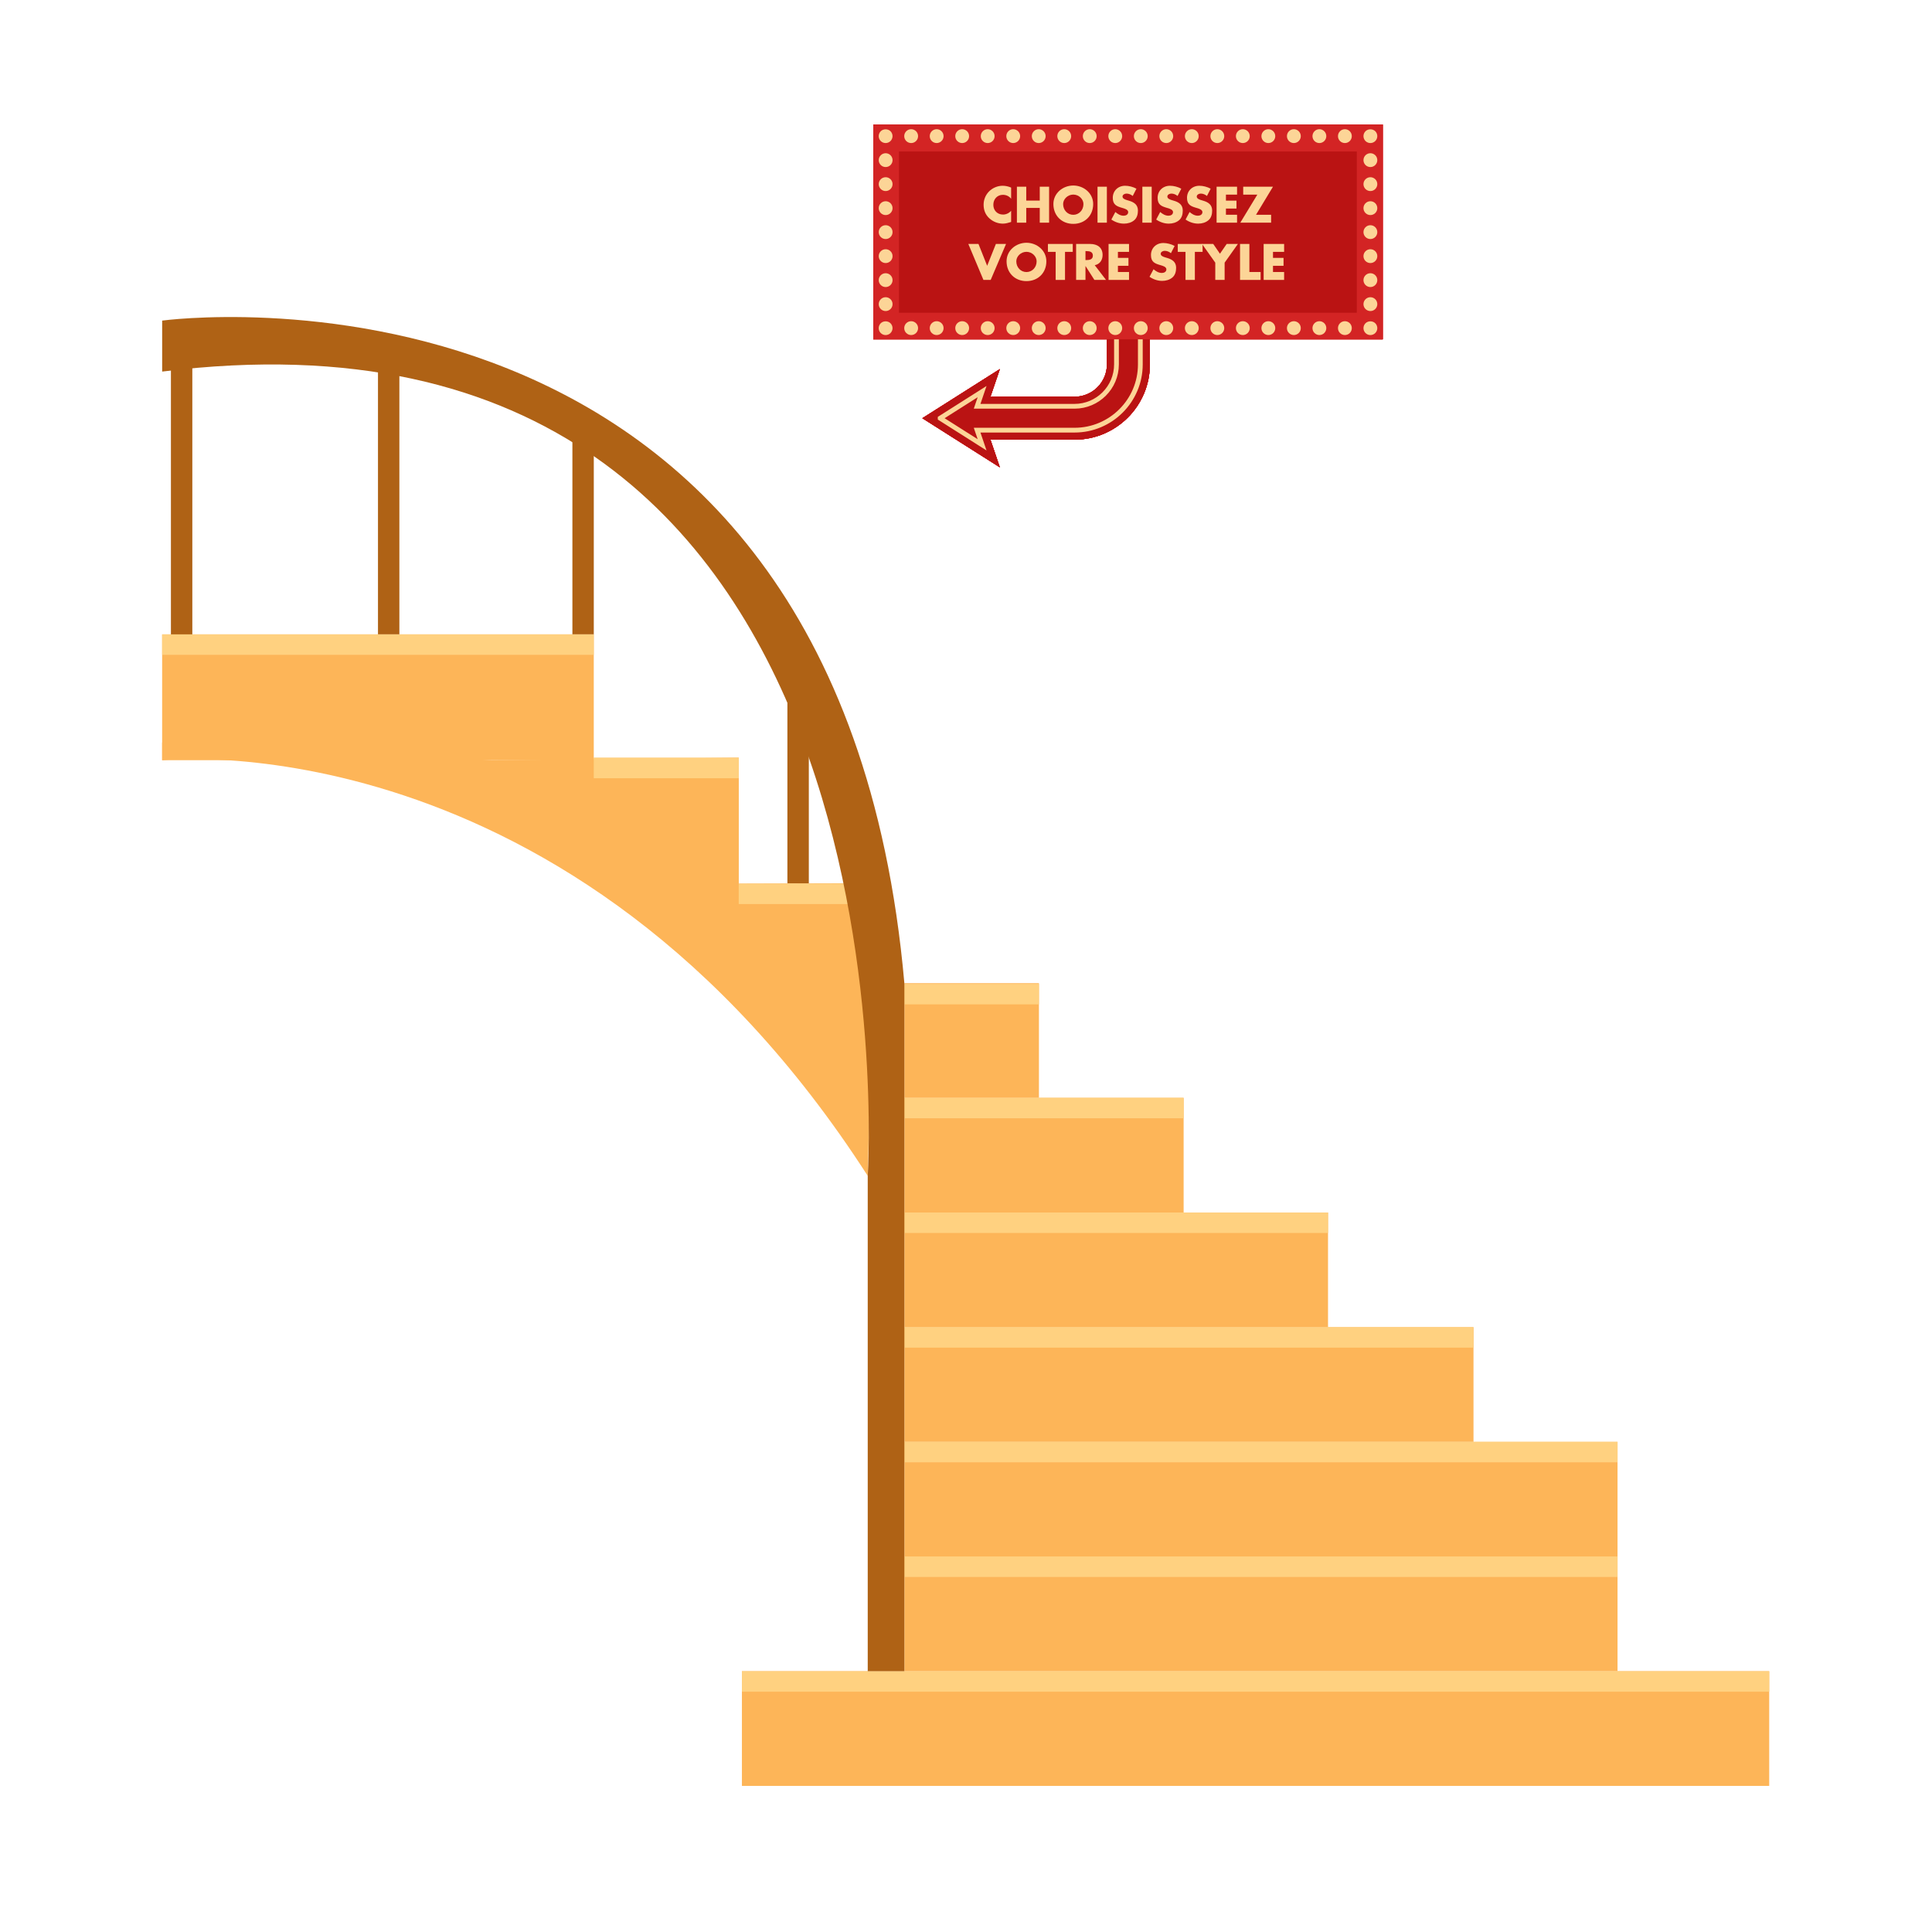 <?xml version="1.0" encoding="UTF-8"?><svg xmlns="http://www.w3.org/2000/svg" xmlns:xlink="http://www.w3.org/1999/xlink" viewBox="0 0 810 800"><defs><style>.cls-1{fill:#fcd597;}.cls-2{fill:#ffd180;}.cls-3{fill:#fdb558;}.cls-4{fill:#ba1313;}.cls-5{fill:#af6215;}.cls-6,.cls-7,.cls-8,.cls-9,.cls-10,.cls-11{fill:#d32424;}.cls-12{fill:none;stroke:#fcd597;stroke-miterlimit:10;stroke-width:2px;}.cls-7{filter:url(#drop-shadow-1);}.cls-8{filter:url(#drop-shadow-2);}.cls-9{filter:url(#drop-shadow-3);}.cls-10{filter:url(#drop-shadow-4);}.cls-11{filter:url(#drop-shadow-5);}</style><filter id="drop-shadow-1" filterUnits="userSpaceOnUse"><feOffset dx="0" dy="0"/><feGaussianBlur result="blur" stdDeviation="14"/><feFlood flood-color="#f4ca9d" flood-opacity="1"/><feComposite in2="blur" operator="in"/><feComposite in="SourceGraphic"/></filter><filter id="drop-shadow-2" filterUnits="userSpaceOnUse"><feOffset dx="0" dy="0"/><feGaussianBlur result="blur-2" stdDeviation="14"/><feFlood flood-color="#f4ca9d" flood-opacity="1"/><feComposite in2="blur-2" operator="in"/><feComposite in="SourceGraphic"/></filter><filter id="drop-shadow-3" filterUnits="userSpaceOnUse"><feOffset dx="0" dy="0"/><feGaussianBlur result="blur-3" stdDeviation="14"/><feFlood flood-color="#f4ca9d" flood-opacity="1"/><feComposite in2="blur-3" operator="in"/><feComposite in="SourceGraphic"/></filter><filter id="drop-shadow-4" filterUnits="userSpaceOnUse"><feOffset dx="0" dy="0"/><feGaussianBlur result="blur-4" stdDeviation="14"/><feFlood flood-color="#f4ca9d" flood-opacity="1"/><feComposite in2="blur-4" operator="in"/><feComposite in="SourceGraphic"/></filter><filter id="drop-shadow-5" filterUnits="userSpaceOnUse"><feOffset dx="0" dy="0"/><feGaussianBlur result="blur-5" stdDeviation="14"/><feFlood flood-color="#f4ca9d" flood-opacity="1"/><feComposite in2="blur-5" operator="in"/><feComposite in="SourceGraphic"/></filter></defs><g id="HOVER"><path class="cls-7" d="M579.71,52.21h-213.57v90.06h97.96v10.49c0,7.49-6.09,13.58-13.58,13.58h-35.27l3.95-11.6-32.5,20.6,32.5,20.6-3.95-11.6h35.27c17.42,0,31.58-14.17,31.58-31.58v-10.49h97.61V52.21Z"/><path class="cls-8" d="M579.71,52.21h-213.57v90.06h97.96v10.49c0,7.49-6.09,13.58-13.58,13.58h-35.27l3.95-11.6-32.5,20.6,32.5,20.6-3.95-11.6h35.27c17.42,0,31.58-14.17,31.58-31.58v-10.49h97.61V52.21Z"/><path class="cls-9" d="M579.71,52.21h-213.57v90.06h97.96v10.49c0,7.49-6.09,13.58-13.58,13.58h-35.27l3.95-11.6-32.5,20.6,32.5,20.6-3.95-11.6h35.27c17.42,0,31.58-14.17,31.58-31.58v-10.49h97.61V52.21Z"/><path class="cls-10" d="M579.71,52.21h-213.57v90.06h97.96v10.49c0,7.49-6.09,13.58-13.58,13.58h-35.27l3.95-11.6-32.5,20.6,32.5,20.6-3.95-11.6h35.27c17.42,0,31.58-14.17,31.58-31.58v-10.49h97.61V52.21Z"/><path class="cls-11" d="M579.71,52.21h-213.57v90.06h97.96v10.49c0,7.49-6.09,13.58-13.58,13.58h-35.27l3.95-11.6-32.5,20.6,32.5,20.6-3.95-11.6h35.27c17.42,0,31.58-14.17,31.58-31.58v-10.49h97.61V52.21Z"/></g><g id="PANNEAU"><g><rect class="cls-3" x="311.05" y="700.67" width="430.7" height="48.08" transform="translate(1052.8 1449.43) rotate(-180)"/><rect class="cls-3" x="379.16" y="652.6" width="299" height="48.08" transform="translate(1057.32 1353.27) rotate(-180)"/><rect class="cls-3" x="379.16" y="604.52" width="299" height="48.08" transform="translate(1057.32 1257.11) rotate(-180)"/><rect class="cls-3" x="379.16" y="556.44" width="238.61" height="48.08" transform="translate(996.93 1160.96) rotate(-180)"/><rect class="cls-3" x="379.16" y="508.36" width="177.62" height="48.08" transform="translate(935.94 1064.8) rotate(-180)"/><rect class="cls-3" x="379.16" y="460.28" width="117.08" height="48.08" transform="translate(875.4 968.64) rotate(-180)"/><rect class="cls-3" x="379.16" y="412.2" width="56.43" height="48.08" transform="translate(814.74 872.49) rotate(-180)"/><rect class="cls-3" x="67.99" y="265.97" width="180.96" height="52.75" transform="translate(316.93 584.69) rotate(-180)"/><rect class="cls-3" x="248.95" y="317.72" width="60.77" height="52.75" transform="translate(558.66 688.19) rotate(-180)"/><path class="cls-3" d="M67.99,318.72s171.61-18.7,295.81,174.28c0,0,4.01-111.99-8.01-122.68l-46.08,.14v-20.37s0-32.39,0-32.39l-103.5,1-138.23-7.35v7.35Z"/><polyline class="cls-5" points="330.12 294.71 330.12 370.33 339.1 370.33 339.1 294.71 330.12 294.71"/><polyline class="cls-5" points="239.98 179.38 239.98 265.97 248.95 265.97 248.95 179.38 239.98 179.38"/><polyline class="cls-5" points="158.47 151.78 158.47 265.97 167.44 265.97 167.44 151.78 158.47 151.78"/><polyline class="cls-5" points="71.66 146.03 71.66 269.79 80.63 269.79 80.63 146.03 71.66 146.03"/><rect class="cls-2" x="311.05" y="700.67" width="430.7" height="8.58" transform="translate(1052.8 1409.93) rotate(-180)"/><rect class="cls-2" x="379.16" y="652.6" width="299" height="8.58" transform="translate(1057.32 1313.77) rotate(-180)"/><rect class="cls-2" x="379.16" y="604.52" width="299" height="8.58" transform="translate(1057.32 1217.61) rotate(-180)"/><rect class="cls-2" x="379.16" y="556.44" width="238.61" height="8.58" transform="translate(996.93 1121.46) rotate(-180)"/><rect class="cls-2" x="379.16" y="508.36" width="177.62" height="8.58" transform="translate(935.94 1025.3) rotate(-180)"/><rect class="cls-2" x="379.16" y="460.28" width="117.08" height="8.58" transform="translate(875.4 929.14) rotate(-180)"/><rect class="cls-2" x="379.16" y="412.51" width="56.43" height="8.58" transform="translate(814.74 833.6) rotate(-180)"/><rect class="cls-2" x="309.71" y="370.47" width="47.73" height="8.58" transform="translate(667.16 749.52) rotate(-180)"/><rect class="cls-2" x="248.95" y="317.72" width="60.77" height="8.58" transform="translate(558.66 644.01) rotate(-180)"/><rect class="cls-2" x="67.99" y="265.97" width="180.96" height="8.58" transform="translate(316.93 540.51) rotate(-180)"/><path class="cls-5" d="M379.16,700.67h-15.36v-207.67S388.51,115.72,67.99,155.79v-21.37s283.13-38.73,311.17,277.79v288.47Z"/></g><g><g><path class="cls-4" d="M464.1,55.58v97.18c0,7.49-6.09,13.58-13.58,13.58h-35.27l3.95-11.6-32.5,20.6,32.5,20.6-3.95-11.6h35.27c17.42,0,31.58-14.17,31.58-31.58V55.58h-18Z"/><path class="cls-12" d="M394.17,175.35l17.58,11.15-2.09-6.15h40.85c15.21,0,27.58-12.37,27.58-27.58V59.83h-10v92.93c0,9.7-7.89,17.58-17.58,17.58h-40.85l2.09-6.15-17.58,11.15h0Z"/></g><g><rect class="cls-6" x="366.14" y="52.21" width="213.57" height="90.06"/><rect class="cls-4" x="376.9" y="63.51" width="191.95" height="67.62"/><g><path class="cls-1" d="M371.3,140.48c.76,0,1.52-.31,2.05-.85,.54-.54,.85-1.29,.85-2.05s-.31-1.51-.85-2.05c-1.08-1.08-3.02-1.08-4.1,0-.54,.54-.85,1.29-.85,2.05s.31,1.51,.85,2.05,1.29,.85,2.05,.85h0Z"/><g><path class="cls-1" d="M384.91,137.57c0-1.61-1.31-2.9-2.9-2.9h0c-1.61,0-2.91,1.3-2.91,2.9h0c0,1.61,1.31,2.9,2.91,2.9h0c1.6,0,2.9-1.3,2.9-2.9Z"/><path class="cls-1" d="M395.6,137.57c0-1.61-1.31-2.9-2.9-2.9h0c-1.61,0-2.9,1.3-2.9,2.9h0c0,1.61,1.3,2.9,2.9,2.9h0c1.6,0,2.9-1.3,2.9-2.9Z"/><path class="cls-1" d="M406.3,137.57c0-1.61-1.3-2.9-2.9-2.9h0c-1.6,0-2.9,1.3-2.9,2.9h0c0,1.61,1.31,2.9,2.9,2.9h0c1.61,0,2.9-1.3,2.9-2.9Z"/><path class="cls-1" d="M416.99,137.57c0-1.61-1.3-2.9-2.9-2.9h0c-1.6,0-2.9,1.3-2.9,2.9h0c0,1.61,1.31,2.9,2.9,2.9h0c1.61,0,2.9-1.3,2.9-2.9Z"/><path class="cls-1" d="M427.7,137.57c0-1.61-1.31-2.9-2.9-2.9h0c-1.61,0-2.9,1.3-2.9,2.9h0c0,1.61,1.3,2.9,2.9,2.9h0c1.6,0,2.9-1.3,2.9-2.9Z"/><path class="cls-1" d="M438.39,137.57c0-1.61-1.3-2.9-2.9-2.9h0c-1.61,0-2.9,1.3-2.9,2.9h0c0,1.61,1.3,2.9,2.9,2.9h0c1.61,0,2.9-1.3,2.9-2.9Z"/><path class="cls-1" d="M449.09,137.57c0-1.61-1.3-2.9-2.9-2.9h0c-1.61,0-2.9,1.3-2.9,2.9h0c0,1.61,1.3,2.9,2.9,2.9h0c1.61,0,2.9-1.3,2.9-2.9Z"/><path class="cls-1" d="M459.78,137.57c0-1.61-1.3-2.9-2.9-2.9h0c-1.6,0-2.9,1.3-2.9,2.9h0c0,1.61,1.31,2.9,2.9,2.9h0c1.61,0,2.9-1.3,2.9-2.9Z"/><path class="cls-1" d="M470.48,137.57c0-1.61-1.31-2.9-2.9-2.9h0c-1.61,0-2.9,1.3-2.9,2.9h0c0,1.61,1.3,2.9,2.9,2.9h0c1.6,0,2.9-1.3,2.9-2.9Z"/><path class="cls-1" d="M481.18,137.57c0-1.61-1.3-2.9-2.9-2.9h0c-1.61,0-2.9,1.3-2.9,2.9h0c0,1.61,1.3,2.9,2.9,2.9h0c1.61,0,2.9-1.3,2.9-2.9Z"/><path class="cls-1" d="M491.87,137.57c0-1.61-1.3-2.9-2.9-2.9h0c-1.61,0-2.9,1.3-2.9,2.9h0c0,1.61,1.3,2.9,2.9,2.9h0c1.61,0,2.9-1.3,2.9-2.9Z"/><path class="cls-1" d="M502.57,137.57c0-1.61-1.3-2.9-2.89-2.9h0c-1.61,0-2.91,1.3-2.91,2.9h0c0,1.61,1.31,2.9,2.91,2.9h0c1.6,0,2.89-1.3,2.89-2.9Z"/><path class="cls-1" d="M513.27,137.57c0-1.61-1.31-2.9-2.9-2.9h0c-1.61,0-2.9,1.3-2.9,2.9h0c0,1.61,1.3,2.9,2.9,2.9h0c1.6,0,2.9-1.3,2.9-2.9Z"/><path class="cls-1" d="M523.96,137.57c0-1.61-1.3-2.9-2.9-2.9h0c-1.61,0-2.9,1.3-2.9,2.9h0c0,1.61,1.3,2.9,2.9,2.9h0c1.61,0,2.9-1.3,2.9-2.9Z"/><path class="cls-1" d="M534.66,137.57c0-1.61-1.3-2.9-2.9-2.9h0c-1.6,0-2.9,1.3-2.9,2.9h0c0,1.61,1.31,2.9,2.9,2.9h0c1.61,0,2.9-1.3,2.9-2.9Z"/><path class="cls-1" d="M545.36,137.57c0-1.61-1.31-2.9-2.91-2.9h0c-1.6,0-2.9,1.3-2.9,2.9h0c0,1.61,1.31,2.9,2.9,2.9h0c1.61,0,2.91-1.3,2.91-2.9Z"/><path class="cls-1" d="M556.06,137.57c0-1.61-1.31-2.9-2.9-2.9h0c-1.61,0-2.9,1.3-2.9,2.9h0c0,1.61,1.3,2.9,2.9,2.9h0c1.6,0,2.9-1.3,2.9-2.9Z"/><path class="cls-1" d="M566.75,137.57c0-1.61-1.3-2.9-2.9-2.9h0c-1.61,0-2.9,1.3-2.9,2.9h0c0,1.61,1.3,2.9,2.9,2.9h0c1.61,0,2.9-1.3,2.9-2.9Z"/></g><path class="cls-1" d="M574.54,140.48c.76,0,1.51-.31,2.05-.85,.54-.54,.85-1.29,.85-2.05s-.31-1.51-.85-2.05c-1.08-1.08-3.02-1.08-4.1,0-.54,.54-.85,1.29-.85,2.05s.31,1.51,.85,2.05,1.29,.85,2.05,.85h0Z"/><g><path class="cls-1" d="M577.44,127.51c0-1.6-1.3-2.9-2.9-2.9h0c-1.6,0-2.9,1.31-2.9,2.9h0c0,1.61,1.31,2.9,2.9,2.9h0c1.61,0,2.9-1.3,2.9-2.9Z"/><path class="cls-1" d="M577.44,117.45c0-1.61-1.3-2.9-2.9-2.9h0c-1.6,0-2.9,1.3-2.9,2.9h0c0,1.6,1.31,2.9,2.9,2.9h0c1.61,0,2.9-1.31,2.9-2.9Z"/><path class="cls-1" d="M577.44,107.39c0-1.61-1.3-2.9-2.9-2.9h0c-1.6,0-2.9,1.3-2.9,2.9h0c0,1.61,1.31,2.9,2.9,2.9h0c1.61,0,2.9-1.3,2.9-2.9Z"/><path class="cls-1" d="M577.44,97.32c0-1.6-1.3-2.9-2.9-2.9h0c-1.6,0-2.9,1.31-2.9,2.9h0c0,1.61,1.31,2.9,2.9,2.9h0c1.61,0,2.9-1.3,2.9-2.9Z"/><path class="cls-1" d="M577.44,87.27c0-1.61-1.3-2.9-2.9-2.9h0c-1.6,0-2.9,1.3-2.9,2.9h0c0,1.6,1.31,2.9,2.9,2.9h0c1.61,0,2.9-1.31,2.9-2.9Z"/><path class="cls-1" d="M577.44,77.2c0-1.61-1.3-2.9-2.9-2.9h0c-1.6,0-2.9,1.3-2.9,2.9h0c0,1.61,1.31,2.9,2.9,2.9h0c1.61,0,2.9-1.3,2.9-2.9Z"/><path class="cls-1" d="M577.44,67.14c0-1.61-1.3-2.9-2.9-2.9h0c-1.6,0-2.9,1.3-2.9,2.9h0c0,1.61,1.31,2.9,2.9,2.9h0c1.61,0,2.9-1.3,2.9-2.9Z"/></g><path class="cls-1" d="M574.54,59.98c.76,0,1.51-.31,2.05-.85,.54-.54,.85-1.29,.85-2.06s-.31-1.51-.85-2.05c-1.08-1.07-3.02-1.07-4.1,0-.54,.54-.85,1.3-.85,2.05s.31,1.52,.85,2.06,1.29,.85,2.05,.85h0Z"/><g><path class="cls-1" d="M384.91,57.08c0-1.61-1.31-2.91-2.9-2.91h0c-1.61,0-2.91,1.31-2.91,2.91h0c0,1.6,1.31,2.9,2.91,2.9h0c1.6,0,2.9-1.31,2.9-2.9Z"/><path class="cls-1" d="M395.6,57.08c0-1.61-1.31-2.91-2.9-2.91h0c-1.61,0-2.9,1.31-2.9,2.91h0c0,1.6,1.3,2.9,2.9,2.9h0c1.6,0,2.9-1.31,2.9-2.9Z"/><path class="cls-1" d="M406.3,57.08c0-1.61-1.3-2.91-2.9-2.91h0c-1.6,0-2.9,1.31-2.9,2.91h0c0,1.6,1.31,2.9,2.9,2.9h0c1.61,0,2.9-1.31,2.9-2.9Z"/><path class="cls-1" d="M416.99,57.08c0-1.61-1.3-2.91-2.9-2.91h0c-1.6,0-2.9,1.31-2.9,2.91h0c0,1.6,1.31,2.9,2.9,2.9h0c1.61,0,2.9-1.31,2.9-2.9Z"/><path class="cls-1" d="M427.7,57.08c0-1.61-1.31-2.91-2.91-2.91h0c-1.6,0-2.89,1.31-2.89,2.91h0c0,1.6,1.3,2.9,2.89,2.9h0c1.61,0,2.91-1.31,2.91-2.9Z"/><path class="cls-1" d="M438.39,57.08c0-1.61-1.3-2.91-2.9-2.91h0c-1.61,0-2.9,1.31-2.9,2.91h0c0,1.6,1.3,2.9,2.9,2.9h0c1.61,0,2.9-1.31,2.9-2.9Z"/><path class="cls-1" d="M449.09,57.08c0-1.61-1.3-2.91-2.9-2.91h0c-1.61,0-2.9,1.31-2.9,2.91h0c0,1.6,1.3,2.9,2.9,2.9h0c1.61,0,2.9-1.31,2.9-2.9Z"/><path class="cls-1" d="M459.78,57.08c0-1.61-1.3-2.91-2.9-2.91h0c-1.6,0-2.9,1.31-2.9,2.91h0c0,1.6,1.31,2.9,2.9,2.9h0c1.61,0,2.9-1.31,2.9-2.9Z"/><path class="cls-1" d="M470.48,57.08c0-1.61-1.31-2.91-2.9-2.91h0c-1.61,0-2.9,1.31-2.9,2.91h0c0,1.6,1.3,2.9,2.9,2.9h0c1.6,0,2.9-1.31,2.9-2.9Z"/><path class="cls-1" d="M481.18,57.08c0-1.61-1.3-2.91-2.9-2.91h0c-1.61,0-2.9,1.31-2.9,2.91h0c0,1.6,1.3,2.9,2.9,2.9h0c1.61,0,2.9-1.31,2.9-2.9Z"/><path class="cls-1" d="M491.87,57.08c0-1.61-1.3-2.91-2.9-2.91h0c-1.61,0-2.9,1.31-2.9,2.91h0c0,1.6,1.3,2.9,2.9,2.9h0c1.61,0,2.9-1.31,2.9-2.9Z"/><path class="cls-1" d="M502.57,57.08c0-1.61-1.3-2.91-2.89-2.91h0c-1.61,0-2.91,1.31-2.91,2.91h0c0,1.6,1.31,2.9,2.91,2.9h0c1.6,0,2.89-1.31,2.89-2.9Z"/><path class="cls-1" d="M513.27,57.08c0-1.61-1.31-2.91-2.9-2.91h0c-1.61,0-2.9,1.31-2.9,2.91h0c0,1.6,1.3,2.9,2.9,2.9h0c1.6,0,2.9-1.31,2.9-2.9Z"/><path class="cls-1" d="M523.96,57.08c0-1.61-1.3-2.91-2.9-2.91h0c-1.61,0-2.9,1.31-2.9,2.91h0c0,1.6,1.3,2.9,2.9,2.9h0c1.61,0,2.9-1.31,2.9-2.9Z"/><path class="cls-1" d="M534.66,57.08c0-1.61-1.3-2.91-2.9-2.91h0c-1.6,0-2.9,1.31-2.9,2.91h0c0,1.6,1.31,2.9,2.9,2.9h0c1.61,0,2.9-1.31,2.9-2.9Z"/><path class="cls-1" d="M545.36,57.08c0-1.61-1.31-2.91-2.91-2.91h0c-1.6,0-2.9,1.31-2.9,2.91h0c0,1.6,1.31,2.9,2.9,2.9h0c1.61,0,2.91-1.31,2.91-2.9Z"/><path class="cls-1" d="M556.06,57.08c0-1.61-1.31-2.91-2.9-2.91h0c-1.61,0-2.9,1.31-2.9,2.91h0c0,1.6,1.3,2.9,2.9,2.9h0c1.6,0,2.9-1.31,2.9-2.9Z"/><path class="cls-1" d="M566.75,57.08c0-1.61-1.3-2.91-2.9-2.91h0c-1.61,0-2.9,1.31-2.9,2.91h0c0,1.6,1.3,2.9,2.9,2.9h0c1.61,0,2.9-1.31,2.9-2.9Z"/></g><path class="cls-1" d="M371.3,59.98c.76,0,1.52-.31,2.05-.85,.54-.54,.85-1.29,.85-2.05s-.31-1.52-.85-2.06c-1.08-1.07-3.02-1.07-4.1,0-.54,.54-.85,1.3-.85,2.06s.31,1.51,.85,2.05,1.29,.85,2.05,.85h0Z"/><g><path class="cls-1" d="M374.21,127.51c0-1.6-1.3-2.9-2.9-2.9h0c-1.6,0-2.9,1.31-2.9,2.9h0c0,1.61,1.31,2.9,2.9,2.9h0c1.61,0,2.9-1.3,2.9-2.9Z"/><path class="cls-1" d="M374.21,117.45c0-1.61-1.3-2.9-2.9-2.9h0c-1.6,0-2.9,1.3-2.9,2.9h0c0,1.6,1.31,2.9,2.9,2.9h0c1.61,0,2.9-1.31,2.9-2.9Z"/><path class="cls-1" d="M374.21,107.39c0-1.61-1.3-2.9-2.9-2.9h0c-1.6,0-2.9,1.3-2.9,2.9h0c0,1.61,1.31,2.9,2.9,2.9h0c1.61,0,2.9-1.3,2.9-2.9Z"/><path class="cls-1" d="M374.21,97.32c0-1.61-1.3-2.9-2.9-2.9h0c-1.6,0-2.9,1.3-2.9,2.9h0c0,1.61,1.31,2.9,2.9,2.9h0c1.61,0,2.9-1.3,2.9-2.9Z"/><path class="cls-1" d="M374.21,87.27c0-1.61-1.3-2.9-2.9-2.9h0c-1.6,0-2.9,1.3-2.9,2.9h0c0,1.6,1.31,2.9,2.9,2.9h0c1.61,0,2.9-1.31,2.9-2.9Z"/><path class="cls-1" d="M374.21,77.2c0-1.61-1.3-2.9-2.9-2.9h0c-1.6,0-2.9,1.3-2.9,2.9h0c0,1.6,1.31,2.9,2.9,2.9h0c1.61,0,2.9-1.31,2.9-2.9Z"/><path class="cls-1" d="M374.21,67.14c0-1.6-1.3-2.9-2.9-2.9h0c-1.6,0-2.9,1.31-2.9,2.9h0c0,1.61,1.31,2.9,2.9,2.9h0c1.61,0,2.9-1.3,2.9-2.9Z"/></g></g></g></g><g><path class="cls-1" d="M423.92,83.34c-.8-1.08-2.1-1.66-3.44-1.66-2.4,0-4.02,1.84-4.02,4.18s1.64,4.1,4.08,4.1c1.28,0,2.56-.62,3.38-1.6v4.7c-1.3,.4-2.24,.7-3.46,.7-2.1,0-4.1-.8-5.66-2.22-1.66-1.5-2.42-3.46-2.42-5.7,0-2.06,.78-4.04,2.22-5.52,1.48-1.52,3.62-2.44,5.74-2.44,1.26,0,2.42,.28,3.58,.76v4.7Z"/><path class="cls-1" d="M435.92,84.1v-5.82h3.92v15.08h-3.92v-6.18h-5.66v6.18h-3.92v-15.08h3.92v5.82h5.66Z"/><path class="cls-1" d="M458.32,85.54c0,4.88-3.5,8.32-8.34,8.32s-8.34-3.44-8.34-8.32c0-4.56,4-7.76,8.34-7.76s8.34,3.2,8.34,7.76Zm-12.6,.02c0,2.6,1.92,4.5,4.26,4.5s4.26-1.9,4.26-4.5c0-2.08-1.92-3.98-4.26-3.98s-4.26,1.9-4.26,3.98Z"/><path class="cls-1" d="M464.06,93.36h-3.92v-15.08h3.92v15.08Z"/><path class="cls-1" d="M474.9,82.16c-.72-.6-1.64-1-2.6-1-.72,0-1.68,.42-1.68,1.26s1.06,1.22,1.74,1.44l1,.3c2.1,.62,3.72,1.68,3.72,4.12,0,1.5-.36,3.04-1.56,4.06-1.18,1-2.76,1.42-4.28,1.42-1.9,0-3.76-.64-5.3-1.72l1.68-3.16c.98,.86,2.14,1.56,3.48,1.56,.92,0,1.9-.46,1.9-1.52s-1.54-1.48-2.38-1.72c-2.46-.7-4.08-1.34-4.08-4.26s2.18-5.06,5.2-5.06c1.52,0,3.38,.48,4.72,1.24l-1.56,3.04Z"/><path class="cls-1" d="M482.86,93.36h-3.92v-15.08h3.92v15.08Z"/><path class="cls-1" d="M493.7,82.16c-.72-.6-1.64-1-2.6-1-.72,0-1.68,.42-1.68,1.26s1.06,1.22,1.74,1.44l1,.3c2.1,.62,3.72,1.68,3.72,4.12,0,1.5-.36,3.04-1.56,4.06-1.18,1-2.76,1.42-4.28,1.42-1.9,0-3.76-.64-5.3-1.72l1.68-3.16c.98,.86,2.14,1.56,3.48,1.56,.92,0,1.9-.46,1.9-1.52s-1.54-1.48-2.38-1.72c-2.46-.7-4.08-1.34-4.08-4.26s2.18-5.06,5.2-5.06c1.52,0,3.38,.48,4.72,1.24l-1.56,3.04Z"/><path class="cls-1" d="M506.02,82.16c-.72-.6-1.64-1-2.6-1-.72,0-1.68,.42-1.68,1.26s1.06,1.22,1.74,1.44l1,.3c2.1,.62,3.72,1.68,3.72,4.12,0,1.5-.36,3.04-1.56,4.06-1.18,1-2.76,1.42-4.28,1.42-1.9,0-3.76-.64-5.3-1.72l1.68-3.16c.98,.86,2.14,1.56,3.48,1.56,.92,0,1.9-.46,1.9-1.52s-1.54-1.48-2.38-1.72c-2.46-.7-4.08-1.34-4.08-4.26s2.18-5.06,5.2-5.06c1.52,0,3.38,.48,4.72,1.24l-1.56,3.04Z"/><path class="cls-1" d="M513.98,81.6v2.52h4.42v3.32h-4.42v2.6h4.66v3.32h-8.58v-15.08h8.58v3.32h-4.66Z"/><path class="cls-1" d="M532.92,90.04v3.32h-12.92l7.14-11.76h-5.92v-3.32h12.48l-7.1,11.76h6.32Z"/><path class="cls-1" d="M413.87,111.44l3.66-9.16h4.26l-6.44,15.08h-3.04l-6.34-15.08h4.26l3.64,9.16Z"/><path class="cls-1" d="M438.69,109.54c0,4.88-3.5,8.32-8.34,8.32s-8.34-3.44-8.34-8.32c0-4.56,4-7.76,8.34-7.76s8.34,3.2,8.34,7.76Zm-12.6,.02c0,2.6,1.92,4.5,4.26,4.5s4.26-1.9,4.26-4.5c0-2.08-1.92-3.98-4.26-3.98s-4.26,1.9-4.26,3.98Z"/><path class="cls-1" d="M446.51,117.36h-3.92v-11.76h-3.24v-3.32h10.4v3.32h-3.24v11.76Z"/><path class="cls-1" d="M463.71,117.36h-4.88l-3.7-5.8h-.04v5.8h-3.92v-15.08h5.86c2.98,0,5.24,1.42,5.24,4.64,0,2.08-1.16,3.88-3.3,4.26l4.74,6.18Zm-8.62-8.32h.38c1.28,0,2.72-.24,2.72-1.88s-1.44-1.88-2.72-1.88h-.38v3.76Z"/><path class="cls-1" d="M468.69,105.6v2.52h4.42v3.32h-4.42v2.6h4.66v3.32h-8.58v-15.08h8.58v3.32h-4.66Z"/><path class="cls-1" d="M490.91,106.16c-.72-.6-1.64-1-2.6-1-.72,0-1.68,.42-1.68,1.26s1.06,1.22,1.74,1.44l1,.3c2.1,.62,3.72,1.68,3.72,4.12,0,1.5-.36,3.04-1.56,4.06-1.18,1-2.76,1.42-4.28,1.42-1.9,0-3.76-.64-5.3-1.72l1.68-3.16c.98,.86,2.14,1.56,3.48,1.56,.92,0,1.9-.46,1.9-1.52s-1.54-1.48-2.38-1.72c-2.46-.7-4.08-1.34-4.08-4.26s2.18-5.06,5.2-5.06c1.52,0,3.38,.48,4.72,1.24l-1.56,3.04Z"/><path class="cls-1" d="M500.95,117.36h-3.92v-11.76h-3.24v-3.32h10.4v3.32h-3.24v11.76Z"/><path class="cls-1" d="M503.95,102.28h4.7l2.82,4.1,2.82-4.1h4.7l-5.56,7.84v7.24h-3.92v-7.24l-5.56-7.84Z"/><path class="cls-1" d="M523.81,114.04h4.7v3.32h-8.62v-15.08h3.92v11.76Z"/><path class="cls-1" d="M533.71,105.6v2.52h4.42v3.32h-4.42v2.6h4.66v3.32h-8.58v-15.08h8.58v3.32h-4.66Z"/></g></g></svg>